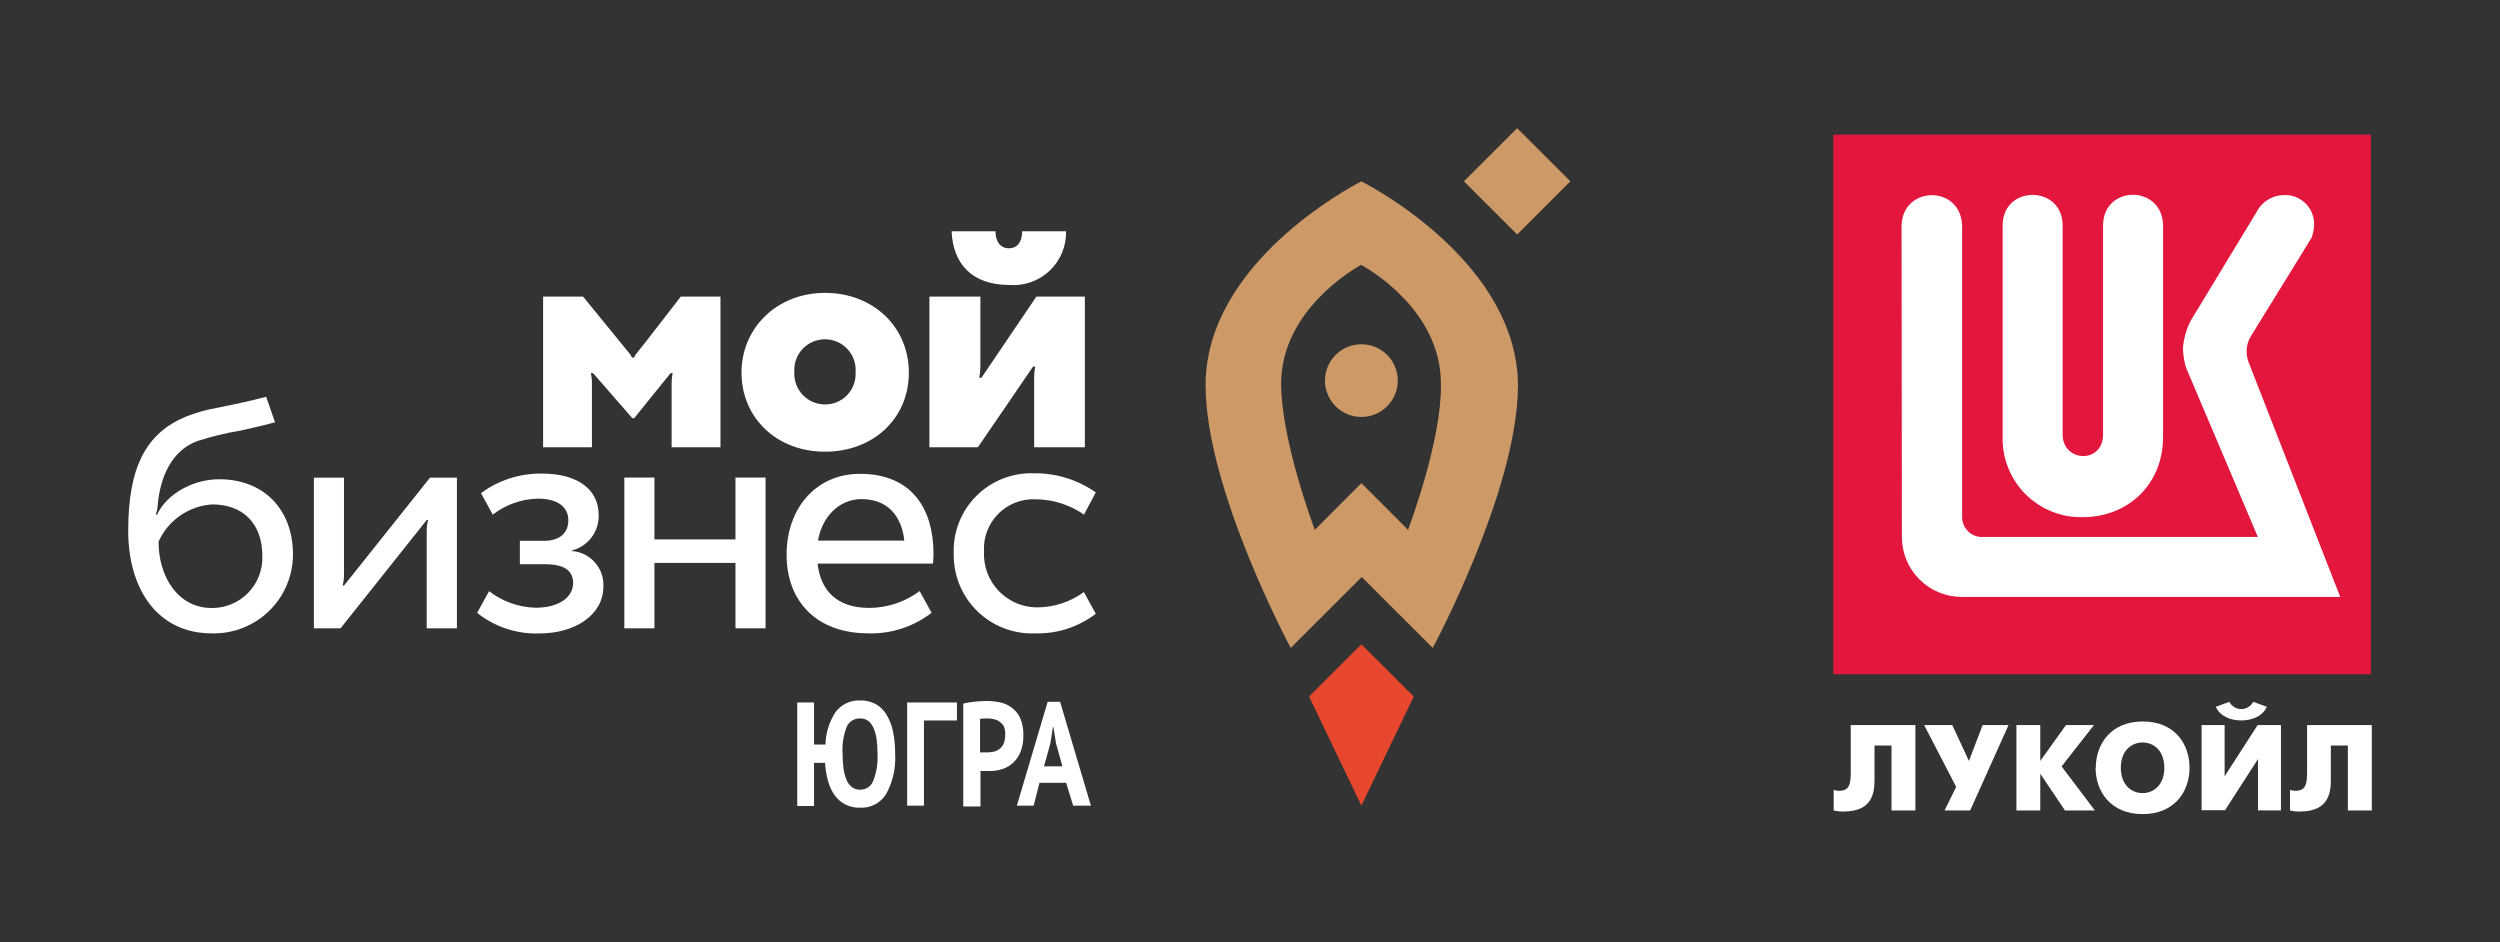 <?xml version="1.0" encoding="UTF-8"?> <svg xmlns="http://www.w3.org/2000/svg" width="390" height="147" viewBox="0 0 390 147" fill="none"><rect x="0" y="0" width="390" height="147" fill="#333333" stroke="none"/> <path d="M220.545 108.663L212.375 100.52L204.219 108.663L212.375 125.682L220.545 108.663Z" fill="#E7472C"></path> <path d="M212.375 65.044C215.511 65.044 218.053 62.506 218.053 59.376C218.053 56.245 215.511 53.707 212.375 53.707C209.239 53.707 206.697 56.245 206.697 59.376C206.697 62.506 209.239 65.044 212.375 65.044Z" fill="#CD9A67"></path> <path d="M212.375 28.295C210.644 29.18 188.072 41.097 188.072 60.093C188.072 76.38 201.352 101.072 201.352 101.072L212.431 90.012L223.509 101.072C223.509 101.072 236.803 76.38 236.803 60.093C236.692 41.097 214.106 29.18 212.375 28.295ZM219.659 82.657L212.375 75.371L205.105 82.657C204.731 81.647 199.857 68.472 199.857 59.872C199.857 48.287 211.503 41.789 212.32 41.319C213.192 41.789 224.783 48.231 224.783 59.872C224.949 68.472 220.019 81.647 219.659 82.657Z" fill="#CD9A67"></path> <path d="M244.979 28.286L236.676 19.996L228.372 28.286L236.676 36.576L244.979 28.286Z" fill="#CD9A67"></path> <path d="M159.462 36.078C159.462 37.751 158.701 38.733 157.385 38.733C156.069 38.733 155.294 37.696 155.294 36.078H148.453C148.647 41.069 151.555 44.456 157.482 44.456C158.626 44.542 159.775 44.387 160.855 44.002C161.935 43.617 162.923 43.01 163.754 42.221C164.585 41.431 165.241 40.477 165.68 39.419C166.119 38.361 166.331 37.223 166.303 36.078H159.462Z" fill="white"></path> <path d="M144.99 69.771V46.268H152.939V57.217C152.927 57.792 152.872 58.365 152.773 58.932H153.105L161.677 46.268H169.238V69.771H161.331V58.711C161.337 58.195 161.392 57.681 161.497 57.176H161.165L152.551 69.771H144.99Z" fill="white"></path> <path d="M128.693 45.688C136.198 45.688 141.779 50.983 141.779 58.13C141.779 65.278 136.24 70.463 128.693 70.463C121.146 70.463 115.676 65.168 115.676 58.13C115.676 51.093 121.27 45.688 128.693 45.688ZM128.693 63.094C129.343 63.099 129.987 62.97 130.585 62.717C131.184 62.463 131.724 62.089 132.171 61.619C132.619 61.148 132.966 60.591 133.189 59.981C133.413 59.372 133.508 58.723 133.47 58.075C133.52 57.418 133.434 56.758 133.217 56.136C132.999 55.514 132.656 54.943 132.207 54.46C131.759 53.977 131.215 53.592 130.61 53.328C130.005 53.064 129.353 52.928 128.693 52.928C128.033 52.928 127.38 53.064 126.775 53.328C126.171 53.592 125.627 53.977 125.178 54.46C124.73 54.943 124.386 55.514 124.169 56.136C123.951 56.758 123.865 57.418 123.915 58.075C123.883 58.722 123.983 59.368 124.209 59.975C124.435 60.582 124.781 61.136 125.228 61.606C125.674 62.075 126.212 62.449 126.807 62.705C127.403 62.96 128.044 63.093 128.693 63.094Z" fill="white"></path> <path d="M106.203 46.268C106.203 46.268 99.597 54.839 99.279 55.157C99.114 55.334 98.995 55.547 98.933 55.779H98.586C98.498 55.552 98.372 55.342 98.212 55.157L90.956 46.268H84.725V69.771H92.341V59.927C92.351 59.351 92.295 58.776 92.175 58.213H92.521L98.642 65.236H98.933L104.61 58.213H104.942C104.821 58.776 104.765 59.351 104.776 59.927V69.771H112.393V46.268H106.203Z" fill="white"></path> <path d="M34.194 74.762C30.206 74.762 26.038 76.974 24.501 80.292H24.307C24.413 79.962 24.496 79.625 24.556 79.283C24.916 74.195 26.924 70.172 30.871 68.776C33.09 68.071 35.358 67.525 37.656 67.144C39.65 66.716 41.7 66.218 42.904 65.872L41.52 61.891C39.332 62.485 37.296 62.928 33.876 63.619C32.202 63.909 30.564 64.372 28.987 65.001C22.77 67.587 20 72.868 20 82.822C20 91.767 24.473 98.805 33.031 98.805C34.678 98.849 36.317 98.564 37.851 97.965C39.386 97.367 40.785 96.468 41.966 95.321C43.147 94.174 44.086 92.803 44.728 91.288C45.369 89.773 45.7 88.145 45.702 86.5C45.702 79.449 41.132 74.762 34.194 74.762ZM33.045 94.851C27.782 94.851 24.736 90.012 24.736 84.495C25.47 82.857 26.638 81.45 28.114 80.426C29.591 79.403 31.32 78.802 33.114 78.689C37.891 78.689 40.924 81.661 40.924 86.721C40.965 87.778 40.792 88.831 40.414 89.819C40.036 90.807 39.461 91.707 38.725 92.467C37.988 93.227 37.105 93.83 36.129 94.24C35.153 94.649 34.104 94.857 33.045 94.851Z" fill="white"></path> <path d="M53.663 91.353H53.455C53.584 90.875 53.654 90.383 53.663 89.888V74.514H48.969V98.017H53.123L66.569 81.122H66.791C66.65 81.617 66.575 82.129 66.569 82.643V98.017H71.278V74.514H67.082L53.663 91.353Z" fill="white"></path> <path d="M89.239 85.96V85.863C90.458 85.55 91.533 84.831 92.288 83.826C93.043 82.821 93.433 81.589 93.393 80.333C93.393 76.407 90.194 73.877 84.531 73.877C81.114 73.828 77.776 74.901 75.031 76.932L76.873 80.278C78.89 78.716 81.356 77.844 83.907 77.789C86.996 77.789 88.657 79.075 88.657 81.163C88.657 83.25 87.203 84.37 84.849 84.37H81.096V88.02H85.085C87.965 88.02 89.405 89.002 89.405 90.937C89.405 93.246 87.079 94.808 83.561 94.808C80.925 94.736 78.38 93.831 76.291 92.223L74.436 95.61C77.18 97.799 80.618 98.936 84.129 98.818C89.793 98.818 94.127 95.859 94.127 91.518C94.2 90.138 93.729 88.784 92.816 87.746C91.903 86.707 90.619 86.066 89.239 85.96Z" fill="white"></path> <path d="M114.734 84.15H102.091V74.5H97.396V98.017H102.091V87.814H114.734V98.017H119.428V74.5H114.734V84.15Z" fill="white"></path> <path d="M134.161 73.918C127.237 73.918 122.709 79.351 122.709 86.527C122.709 93.702 127.251 98.804 135.504 98.804C139.05 98.899 142.519 97.765 145.323 95.596L143.467 92.209C141.206 93.894 138.465 94.814 135.643 94.836C130.491 94.836 127.999 92.071 127.542 87.923H145.544C145.6 87.437 145.628 86.947 145.627 86.458C145.641 79.296 142.179 73.918 134.161 73.918ZM127.611 84.329C128.207 80.692 130.879 77.858 134.383 77.858C138.634 77.858 140.697 80.72 141.071 84.329H127.611Z" fill="white"></path> <path d="M161.815 94.753C160.688 94.754 159.573 94.527 158.537 94.084C157.501 93.642 156.565 92.993 155.788 92.178C155.011 91.364 154.408 90.4 154.016 89.345C153.623 88.29 153.45 87.166 153.507 86.043C153.441 84.964 153.604 83.884 153.985 82.872C154.365 81.86 154.954 80.939 155.715 80.17C156.475 79.401 157.389 78.8 158.397 78.406C159.405 78.013 160.485 77.835 161.566 77.886C164.261 77.91 166.886 78.743 169.099 80.278L170.941 76.821C168.144 74.849 164.796 73.805 161.372 73.835C159.704 73.765 158.039 74.041 156.483 74.645C154.927 75.249 153.513 76.168 152.33 77.345C151.148 78.522 150.222 79.931 149.612 81.482C149.002 83.034 148.72 84.695 148.784 86.361C148.749 88.029 149.056 89.688 149.688 91.233C150.321 92.778 151.264 94.177 152.459 95.343C153.655 96.51 155.077 97.418 156.639 98.014C158.201 98.609 159.868 98.878 161.538 98.804C164.93 98.889 168.249 97.811 170.941 95.748L169.085 92.361C166.973 93.9 164.43 94.737 161.815 94.753Z" fill="white"></path> <path d="M126.988 116.142H128.775C128.814 114.33 129.366 112.566 130.367 111.054C130.809 110.47 131.387 110.003 132.051 109.692C132.714 109.382 133.443 109.237 134.175 109.27C135.04 109.241 135.897 109.447 136.654 109.865C137.357 110.274 137.94 110.86 138.344 111.565C138.82 112.383 139.152 113.276 139.327 114.206C139.547 115.336 139.653 116.484 139.645 117.635C139.767 119.788 139.288 121.932 138.26 123.829C137.835 124.537 137.222 125.114 136.489 125.497C135.756 125.88 134.932 126.054 134.106 125.999C133.334 126.015 132.569 125.844 131.877 125.502C131.237 125.167 130.679 124.694 130.243 124.119C129.769 123.441 129.414 122.689 129.19 121.893C128.927 120.95 128.764 119.981 128.705 119.004H126.988V125.737H124.371V109.588H126.988V116.142ZM131.447 117.635C131.441 118.384 131.487 119.132 131.586 119.875C131.662 120.477 131.815 121.067 132.043 121.63C132.219 122.08 132.51 122.476 132.888 122.778C133.255 123.062 133.711 123.208 134.175 123.193C134.619 123.203 135.054 123.076 135.421 122.828C135.789 122.581 136.07 122.225 136.225 121.81C136.753 120.46 136.98 119.012 136.89 117.566C136.892 116.84 136.85 116.115 136.765 115.395C136.691 114.807 136.542 114.231 136.322 113.681C136.148 113.222 135.862 112.813 135.491 112.492C135.095 112.191 134.603 112.044 134.106 112.077C133.664 112.072 133.231 112.202 132.865 112.449C132.499 112.696 132.217 113.048 132.057 113.46C131.552 114.79 131.344 116.215 131.447 117.635Z" fill="white"></path> <path d="M149.284 112.394H144.133V125.681H141.516V109.588H149.284V112.394Z" fill="white"></path> <path d="M150.268 109.754C150.847 109.622 151.435 109.525 152.026 109.464C152.665 109.393 153.308 109.356 153.951 109.354C154.62 109.356 155.288 109.421 155.945 109.547C156.595 109.677 157.209 109.946 157.745 110.335C158.342 110.749 158.819 111.311 159.13 111.967C159.505 112.839 159.68 113.783 159.643 114.732C159.664 115.609 159.513 116.483 159.199 117.303C158.941 117.948 158.544 118.528 158.036 119.004C157.561 119.445 156.993 119.776 156.374 119.971C155.758 120.176 155.113 120.279 154.463 120.276H153.716C153.563 120.276 153.411 120.276 153.259 120.276H152.954V125.806H150.268V109.754ZM154.159 112.077C153.919 112.063 153.679 112.063 153.439 112.077L152.885 112.16V117.372H153.106H153.439H154.006C154.351 117.37 154.694 117.333 155.031 117.262C155.358 117.185 155.665 117.039 155.931 116.833C156.217 116.606 156.441 116.312 156.582 115.976C156.753 115.511 156.832 115.019 156.818 114.524C156.831 114.093 156.75 113.664 156.582 113.266C156.432 113.014 156.229 112.797 155.987 112.63C155.738 112.425 155.444 112.282 155.128 112.215C154.812 112.128 154.487 112.081 154.159 112.077Z" fill="white"></path> <path d="M166.316 122.115H162.162L161.248 125.682H158.631L163.436 109.479H165.375L170.18 125.682H167.41L166.316 122.115ZM162.868 119.543H165.735L164.738 115.963L164.336 113.433H164.253L163.851 115.99L162.868 119.543Z" fill="white"></path> <path d="M369.861 21H286V105.183H369.861V21Z" fill="#E3173E"></path> <path fill-rule="evenodd" clip-rule="evenodd" d="M360.615 37.08L351.238 52.279C350.819 52.914 350.563 53.643 350.491 54.401C350.42 55.158 350.536 55.922 350.829 56.624L365.076 93.122H306.066C304.839 93.127 303.622 92.89 302.487 92.424C301.351 91.957 300.319 91.271 299.449 90.404C298.578 89.537 297.887 88.507 297.415 87.372C296.943 86.237 296.699 85.02 296.697 83.791L296.643 35.202C296.789 28.916 305.904 28.816 306.089 35.202V80.722C306.102 81.504 306.41 82.252 306.951 82.816C307.492 83.38 308.227 83.717 309.006 83.76H352.226L341.035 57.382C340.729 56.403 340.563 55.385 340.541 54.359C340.648 52.837 341.066 51.353 341.768 49.999L352.033 33.068C352.421 32.301 353.007 31.652 353.731 31.19C354.454 30.728 355.289 30.468 356.146 30.439C356.755 30.392 357.368 30.469 357.946 30.666C358.524 30.863 359.056 31.175 359.51 31.584C359.964 31.994 360.331 32.491 360.587 33.047C360.843 33.602 360.984 34.203 361.001 34.815C361.013 35.588 360.883 36.356 360.615 37.08Z" fill="white"></path> <path fill-rule="evenodd" clip-rule="evenodd" d="M328.077 67.765V35.179C328.077 28.816 337.338 28.762 337.438 35.179V68.159C337.438 75.697 331.82 80.676 324.935 80.676C323.282 80.718 321.636 80.424 320.1 79.81C318.563 79.197 317.167 78.277 315.995 77.106C314.824 75.936 313.902 74.539 313.286 73.001C312.669 71.464 312.371 69.816 312.41 68.159V35.179C312.41 28.816 321.771 28.816 321.771 35.179V67.765C321.771 72.141 328.077 72.404 328.077 67.765Z" fill="white"></path> <path fill-rule="evenodd" clip-rule="evenodd" d="M298.804 113.115V126.428H295.077V116.308H292.422V121.558C292.422 123.483 292.237 126.598 287.598 126.598C287.078 126.61 286.559 126.553 286.055 126.428V123.227C286.32 123.309 286.595 123.356 286.873 123.367C288.509 123.367 288.717 122.338 288.717 120.46V113.115H298.804Z" fill="white"></path> <path fill-rule="evenodd" clip-rule="evenodd" d="M304.554 113.115L307.154 118.705L309.285 113.115H313.329L307.347 126.428H303.357L305.163 122.756L300.17 113.115H304.554Z" fill="white"></path> <path fill-rule="evenodd" clip-rule="evenodd" d="M314.562 113.115H318.282V118.705L322.288 113.115H326.656L321.609 119.563L326.795 126.428H322.134L318.282 120.699V126.428H314.562V113.115Z" fill="white"></path> <path fill-rule="evenodd" clip-rule="evenodd" d="M347.04 113.114V121.1L352.188 113.114H355.83V126.427H352.249V118.41L347.102 126.396H343.451V113.114H347.04ZM353.631 110.261C352.913 111.808 351.223 112.387 349.641 112.387C348.059 112.387 346.376 111.815 345.658 110.261L347.781 109.488C347.959 109.828 348.226 110.113 348.554 110.312C348.882 110.511 349.258 110.616 349.641 110.616C350.024 110.616 350.4 110.511 350.728 110.312C351.056 110.113 351.323 109.828 351.501 109.488L353.631 110.261Z" fill="white"></path> <path fill-rule="evenodd" clip-rule="evenodd" d="M370 113.115V126.428H366.264V116.308H363.609V121.558C363.609 123.483 363.416 126.598 358.786 126.598C358.266 126.611 357.747 126.554 357.242 126.428V123.227C357.508 123.31 357.783 123.357 358.06 123.367C359.689 123.367 359.905 122.338 359.905 120.46V113.115H370Z" fill="white"></path> <path fill-rule="evenodd" clip-rule="evenodd" d="M326.943 119.772C326.943 116.123 329.258 112.551 334.275 112.551C339.291 112.551 341.568 116.092 341.568 119.772C341.568 123.452 339.253 127 334.244 127C329.235 127 326.912 123.428 326.912 119.772M337.632 119.772C337.632 117.135 336.019 115.829 334.244 115.829C332.469 115.829 330.848 117.135 330.848 119.772C330.848 122.408 332.469 123.722 334.244 123.722C336.019 123.722 337.632 122.408 337.632 119.772Z" fill="white"></path> </svg> 